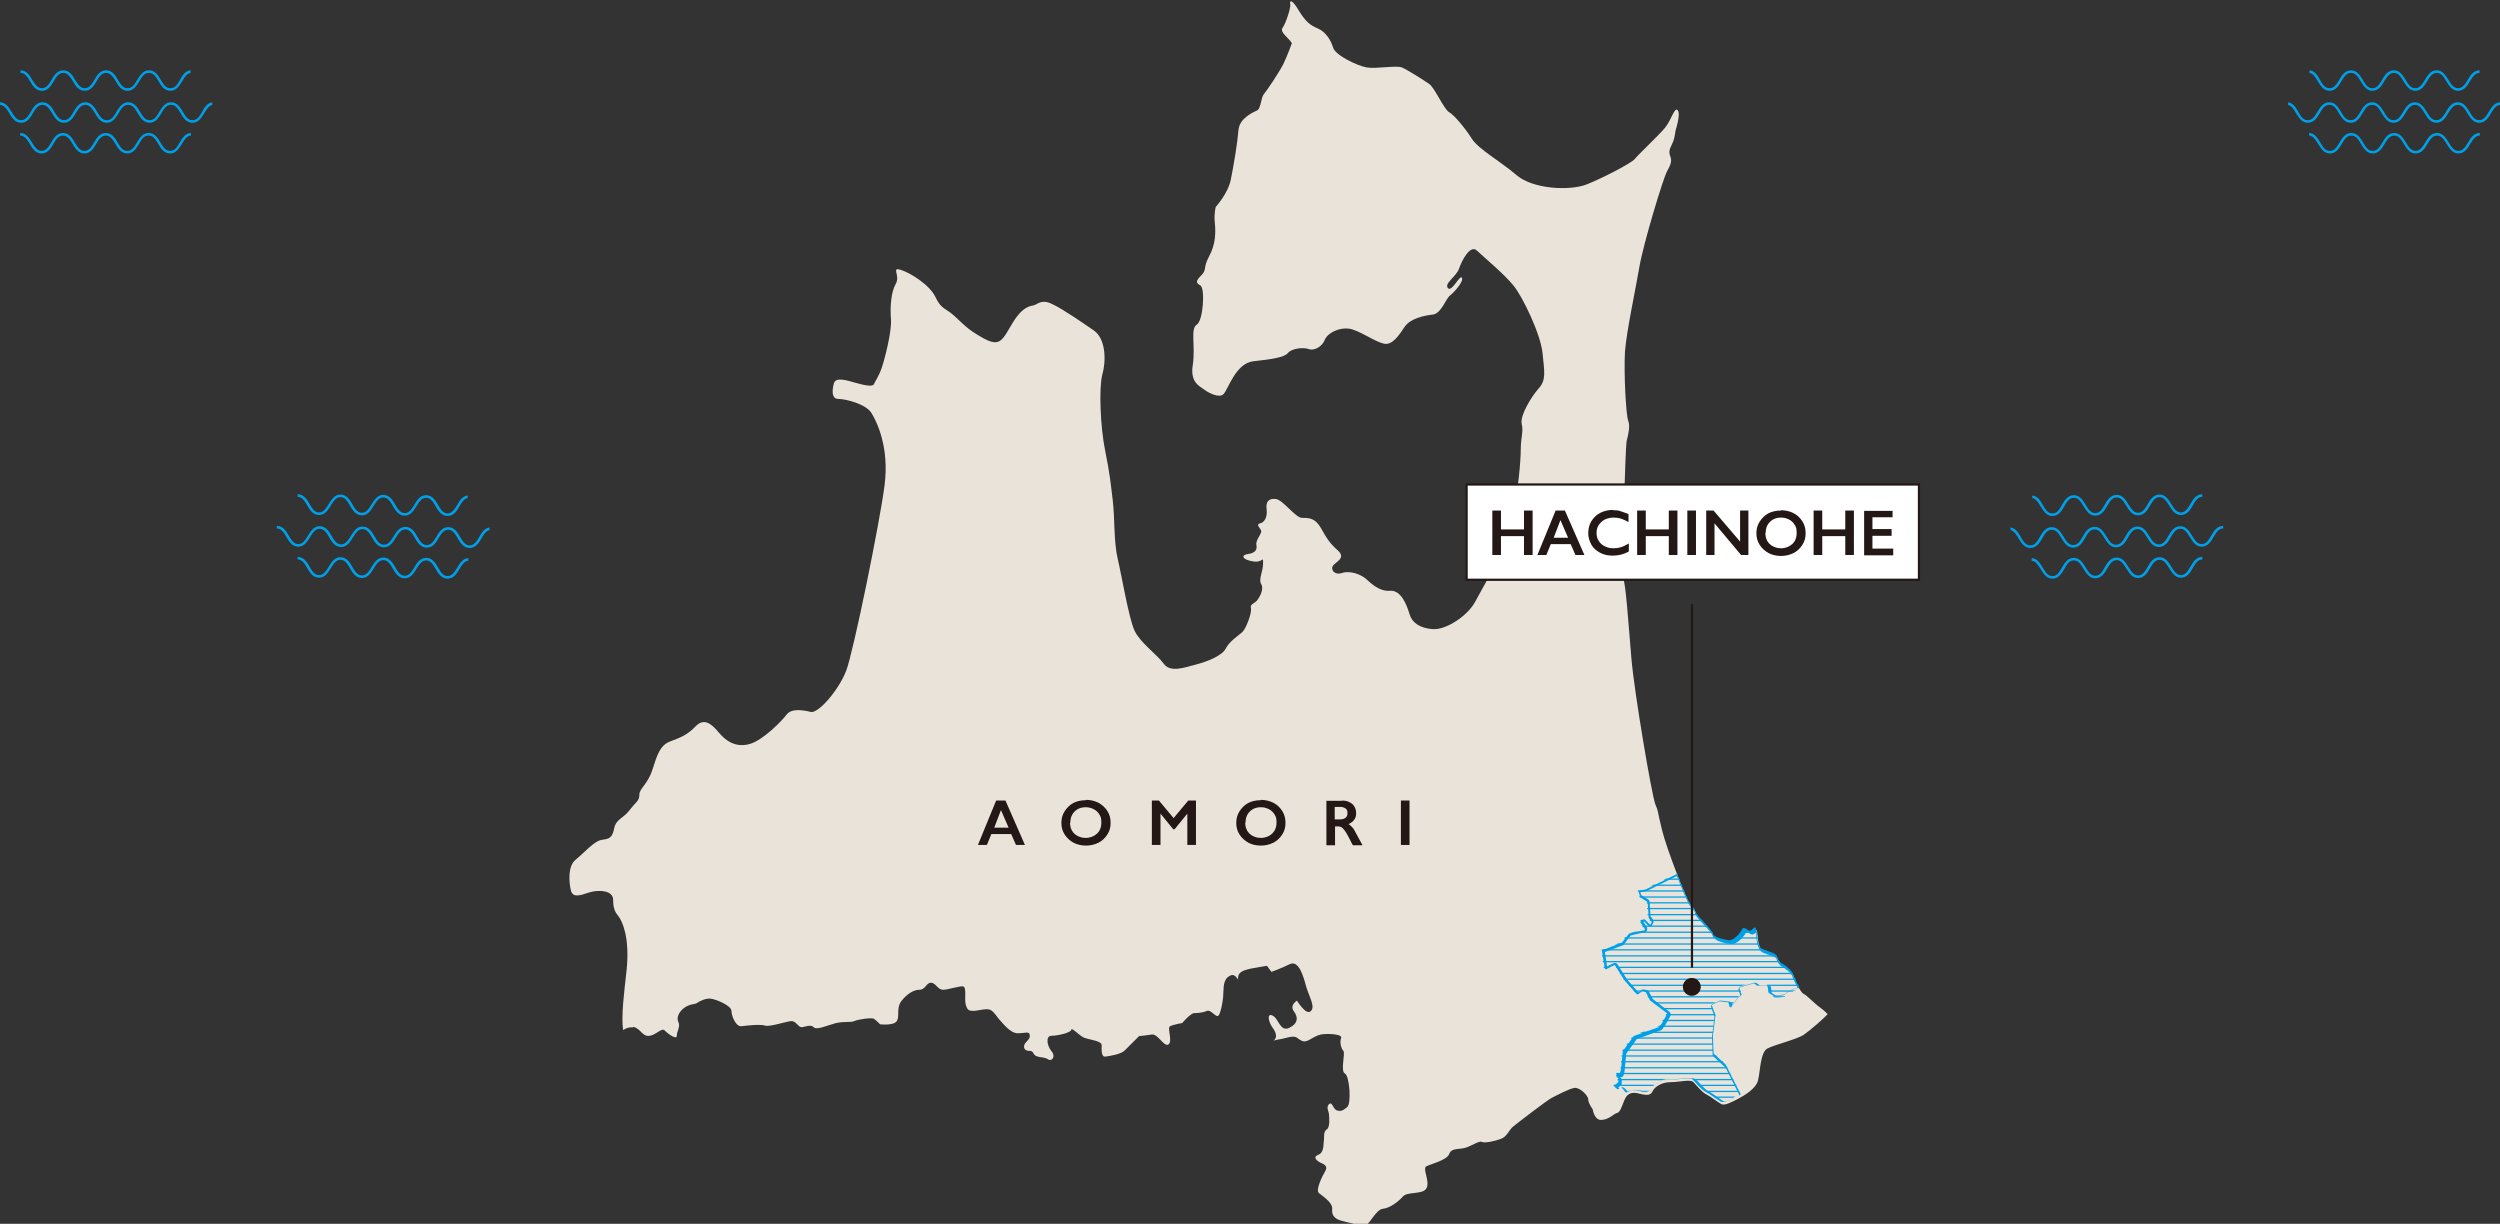 <?xml version="1.0" encoding="UTF-8"?>
<svg id="_レイヤー_1" data-name=" レイヤー 1" xmlns="http://www.w3.org/2000/svg" xmlns:xlink="http://www.w3.org/1999/xlink" version="1.1" viewBox="0 0 782 382.8">
  <rect x="0" y="0" width="782" height="382.8" fill="#333333" stroke="none"/>
  <defs>
    <style>
      .cls-1 {
        fill: #231815;
      }

      .cls-1, .cls-2, .cls-3, .cls-4, .cls-5 {
        stroke-width: 0px;
      }

      .cls-6 {
        clip-path: url(#clippath);
      }

      .cls-2 {
        fill: none;
      }

      .cls-3 {
        fill: #00a0e9;
      }

      .cls-4 {
        fill: #eae3d9;
      }

      .cls-5 {
        fill: #fff;
      }
    </style>
    <clipPath id="clippath">
      <path class="cls-2" d="M553.7,311.1l1.6,1c0,0,.1,0,.2,0l2.6-.3s0,0,.1,0l2.8-1.8s0,0,0,0l1.9-.4c.2,0,.3-.2.2-.4-.8-1.4-1.6-3.3-2-4.2-.5-1.4-2.7-2.8-3.4-3.2-.7-.4-1.4-1.4-1.6-2.3-.2-.9-2.7-1.4-4.5-2.2-1.8-.7-1.6-5.5-2-6.4s-1.1.7-1.8.7-2-1.4-2.5-.4c-.5,1.1-2.7,3.8-4.3,3.4-1.6-.4-4.5-.7-5-2.3-.5-1.6-5-5.4-5.4-6.8-.4-1.4-.5-.9-1.8-2.7-.6-.8-2.3-4.8-4-9.4,0-.2-.2-.2-.4-.2l-9.9,4.9s0,0,0,0l-2,.4c-.2,0-.3.2-.2.4l.4,1.5c0,0,0,.1.1.2l2.2,1.4c0,0,.1.1.1.2l.3,4.6s0,.1,0,.2l.9,1.2c0,0,0,.2,0,.3l-.4.7-1.7-1.7c0,0-.2-.1-.4,0l-.9.6c-.1,0-.2.3,0,.4l1.3,2c.1.2,0,.4-.2.4l-4.6,1c0,0-.1,0-.2.1l-1.4,1.8-.8,1s0,0-.1,0l-5.9,2.3c-.1,0-.2.2-.2.3l.9,5.5c0,.2.2.3.4.2l2.5-1.3c.1,0,.3,0,.4,0l2.9,4.6s0,0,0,0l3.9,4.4c0,.1.3.1.4,0l1.2-.9c0,0,.1,0,.2,0l.9.2c0,0,.2,0,.2.2l1.2,2.4s0,0,0,0l5.3,4c.1,0,.1.2,0,.4l-1.5,2.7s0,0,0,0l-1,1.3s0,0-.1,0l-7.6,2.7c0,0-.1,0-.1,0l-3.5,4.8s0,0,0,.1l-.5,5.2h0s-.3,1.4-.3,1.4c0,.1-.1.2-.3.2h-.2c-.8,0-1,1.1-.3,1.4.1,0,.2.1.2.3v.9c0,0,0,.2,0,.2l-1.2,1c-.1.1-.1.3,0,.4l.9.8c0,0,.2,0,.3,0l.8-.5c.1,0,.3,0,.4,0l1.2,1.5c.1.1.3.1.4,0,.9-.9,2.1-.8,2.8-.6,2.8.7,4.3,1,5-.5.7-1.4,2.9-2.9,5.7-2.9s6.2-1,7.1,0c1,1,2.6,3.1,4,3.8s3.8,2.6,4.8,3.1c1,.5,3.3-.7,5.2-1.7.2-.1.5-.2.8-.4.1,0,.2-.2.1-.4l-4.6-9.1s0,0,0,0l-3.8-3.5c0,0,0-.1,0-.2,0-.8-.2-5.1-.2-5.3s.7-5.8.8-6.4c0,0,0,0,0-.1l-1.1-2.9c0-.1,0-.3.2-.4l2.1-1s0,0,.2,0l2.6.3c.1,0,.2,0,.2.2l.3,1.2c0,.2.4.3.5,0l2-2.7s0,0,0,0l1.2-1c0,0,.1-.2,0-.3l-.6-1.8c0-.2,0-.3.2-.4l4.2-1.2c0,0,.2,0,.2,0l.9.7s0,0,.2,0h2.8c.1,0,.2.2.3.3l.3,1.8c0,0,0,.2.1.2h0,0Z"/>
    </clipPath>
  </defs>
  <path class="cls-3" d="M146.2,155c-1.6.2-2.5,1.7-3.2,3-.8,1.3-1.6,2.6-3,2.6s-2.2-1.3-3-2.7c-.8-1.4-1.8-3-3.7-3s-2.9,1.6-3.7,3c-.8,1.3-1.6,2.6-3,2.6s-2.2-1.3-3-2.7c-.8-1.4-1.8-3-3.7-3s-2.8,1.6-3.7,3c-.8,1.3-1.6,2.6-3,2.6s-2.2-1.3-3-2.7c-.8-1.4-1.8-3-3.7-3s-2.8,1.6-3.7,3c-.8,1.3-1.6,2.6-3,2.6s-2.2-1.3-3-2.7c-.8-1.4-1.8-3-3.7-3v.8c1.4,0,2.2,1.3,3,2.7.8,1.4,1.8,3,3.7,3s2.8-1.6,3.7-3c.8-1.3,1.6-2.6,3-2.6s2.2,1.3,3,2.7c.8,1.4,1.8,3,3.7,3s2.8-1.6,3.7-3c.8-1.3,1.6-2.6,3-2.6s2.2,1.3,3,2.7c.8,1.4,1.8,3,3.7,3s2.8-1.6,3.7-3c.8-1.3,1.6-2.6,3-2.6s2.2,1.3,3,2.7c.8,1.4,1.8,3,3.7,3s2.9-1.6,3.7-3c.7-1.2,1.4-2.4,2.6-2.6,0-.3,0-.5,0-.8h0Z"/>
  <path class="cls-3" d="M153.1,165c-1.6.2-2.5,1.7-3.2,3-.8,1.3-1.6,2.6-3,2.6s-2.2-1.3-3-2.7c-.8-1.4-1.8-3-3.7-3s-2.9,1.6-3.7,3c-.8,1.3-1.6,2.6-3,2.6s-2.2-1.3-3-2.7c-.8-1.4-1.8-3-3.7-3s-2.8,1.6-3.7,3c-.8,1.3-1.6,2.6-3,2.6s-2.2-1.3-3-2.7c-.8-1.4-1.8-3-3.7-3s-2.8,1.6-3.7,3c-.8,1.3-1.6,2.6-3,2.6s-2.2-1.3-3-2.7c-.8-1.4-1.8-3-3.7-3s-2.8,1.6-3.7,3c-.8,1.3-1.6,2.6-3,2.6s-2.2-1.3-3-2.7c-.8-1.4-1.8-3-3.7-3v.8c1.4,0,2.2,1.3,3,2.7.8,1.4,1.8,3,3.7,3s2.8-1.6,3.7-3c.8-1.3,1.6-2.6,3-2.6s2.2,1.3,3,2.7c.8,1.4,1.8,3,3.7,3s2.8-1.6,3.7-3c.8-1.3,1.6-2.6,3-2.6s2.2,1.3,3,2.7c.8,1.4,1.8,3,3.7,3s2.8-1.6,3.7-3c.8-1.3,1.6-2.6,3-2.6s2.2,1.3,3,2.7c.8,1.4,1.8,3,3.7,3s2.9-1.6,3.7-3c.8-1.3,1.6-2.6,3-2.6s2.2,1.3,3,2.7c.8,1.4,1.8,3,3.7,3s2.9-1.6,3.7-3c.7-1.2,1.4-2.3,2.5-2.6,0-.3,0-.5,0-.8h0Z"/>
  <path class="cls-3" d="M146.4,174.6c-1.7.1-2.6,1.7-3.4,3-.8,1.3-1.6,2.6-3,2.6s-2.2-1.3-3-2.7c-.8-1.4-1.8-3-3.7-3s-2.9,1.6-3.7,3c-.8,1.3-1.6,2.6-3,2.6s-2.2-1.3-3-2.7c-.8-1.4-1.8-3-3.7-3s-2.8,1.6-3.7,3c-.8,1.3-1.6,2.6-3,2.6s-2.2-1.3-3-2.7c-.8-1.4-1.8-3-3.7-3s-2.8,1.6-3.7,3c-.8,1.3-1.6,2.6-3,2.6s-2.2-1.3-3-2.7c-.8-1.4-1.8-3-3.7-3v.8c1.4,0,2.2,1.3,3,2.7.8,1.4,1.8,3,3.7,3s2.8-1.6,3.7-3c.8-1.3,1.6-2.6,3-2.6s2.2,1.3,3,2.7c.8,1.4,1.8,3,3.7,3s2.8-1.6,3.7-3c.8-1.3,1.6-2.6,3-2.6s2.2,1.3,3,2.7c.8,1.4,1.8,3,3.7,3s2.8-1.6,3.7-3c.8-1.3,1.6-2.6,3-2.6s2.2,1.3,3,2.7c.8,1.4,1.8,3,3.7,3s2.9-1.6,3.7-3c.8-1.3,1.5-2.5,2.8-2.6,0-.3,0-.5,0-.8h0Z"/>
  <path class="cls-3" d="M59.5,22c-1.6.2-2.5,1.7-3.2,3-.8,1.4-1.5,2.6-3,2.6s-2.2-1.3-3-2.6c-.8-1.4-1.8-3-3.7-3s-2.8,1.6-3.7,3c-.8,1.4-1.5,2.6-3,2.6s-2.2-1.3-3-2.6c-.8-1.4-1.8-3-3.7-3s-2.9,1.6-3.7,3c-.8,1.4-1.6,2.6-3,2.6s-2.2-1.3-3-2.6c-.8-1.4-1.8-3-3.7-3s-2.9,1.6-3.7,3c-.8,1.4-1.6,2.6-3,2.6s-2.2-1.3-3-2.6c-.8-1.4-1.8-3-3.7-3v.8c1.4,0,2.2,1.3,3,2.6.8,1.4,1.8,3,3.7,3s2.9-1.6,3.7-3c.8-1.4,1.6-2.6,3-2.6s2.2,1.3,3,2.6c.8,1.4,1.8,3,3.7,3s2.9-1.6,3.7-3c.8-1.4,1.6-2.6,3-2.6s2.2,1.3,3,2.6c.8,1.4,1.8,3,3.7,3s2.8-1.6,3.7-3c.8-1.4,1.5-2.6,3-2.6s2.2,1.3,3,2.6c.8,1.4,1.8,3,3.7,3s2.8-1.6,3.7-3c.7-1.2,1.4-2.4,2.6-2.6,0-.3,0-.5,0-.8h0Z"/>
  <path class="cls-3" d="M66.4,32c-1.6.2-2.5,1.7-3.2,3-.8,1.4-1.5,2.6-3,2.6s-2.2-1.3-3-2.6c-.8-1.4-1.8-3-3.7-3s-2.8,1.6-3.7,3c-.8,1.4-1.5,2.6-3,2.6s-2.2-1.3-3-2.6c-.8-1.4-1.8-3-3.7-3s-2.8,1.6-3.7,3c-.8,1.4-1.5,2.6-3,2.6s-2.2-1.3-3-2.6c-.8-1.4-1.8-3-3.7-3s-2.9,1.6-3.7,3c-.8,1.4-1.6,2.6-3,2.6s-2.2-1.3-3-2.6c-.8-1.4-1.8-3-3.7-3s-2.9,1.6-3.7,3c-.8,1.4-1.6,2.6-3,2.6s-2.2-1.3-3-2.6c-.8-1.4-1.8-3-3.7-3v.8c1.4,0,2.2,1.3,3,2.6.8,1.4,1.8,3,3.7,3s2.9-1.6,3.7-3c.8-1.4,1.6-2.6,3-2.6s2.2,1.3,3,2.6c.8,1.4,1.8,3,3.7,3s2.9-1.6,3.7-3c.8-1.4,1.6-2.6,3-2.6s2.2,1.3,3,2.6c.8,1.4,1.8,3,3.7,3s2.8-1.6,3.7-3c.8-1.4,1.5-2.6,3-2.6s2.2,1.3,3,2.6c.8,1.4,1.8,3,3.7,3s2.8-1.6,3.7-3c.8-1.4,1.5-2.6,3-2.6s2.2,1.3,3,2.6c.8,1.4,1.8,3,3.7,3s2.8-1.6,3.7-3c.7-1.2,1.4-2.3,2.5-2.6,0-.3,0-.5,0-.8h0Z"/>
  <path class="cls-3" d="M59.6,41.6c-1.7.1-2.6,1.7-3.4,3-.8,1.4-1.5,2.6-3,2.6s-2.2-1.3-3-2.6c-.8-1.4-1.8-3-3.7-3s-2.8,1.6-3.7,3c-.8,1.4-1.5,2.6-3,2.6s-2.2-1.3-3-2.6c-.8-1.4-1.8-3-3.7-3s-2.9,1.6-3.7,3c-.8,1.4-1.6,2.6-3,2.6s-2.2-1.3-3-2.6c-.8-1.4-1.8-3-3.7-3s-2.9,1.6-3.7,3c-.8,1.4-1.6,2.6-3,2.6s-2.2-1.3-3-2.6c-.8-1.4-1.8-3-3.7-3v.8c1.4,0,2.2,1.3,3,2.6.8,1.4,1.8,3,3.7,3s2.9-1.6,3.7-3c.8-1.4,1.6-2.6,3-2.6s2.2,1.3,3,2.6c.8,1.4,1.8,3,3.7,3s2.9-1.6,3.7-3c.8-1.4,1.6-2.6,3-2.6s2.2,1.3,3,2.6c.8,1.4,1.8,3,3.7,3s2.8-1.6,3.7-3c.8-1.4,1.5-2.6,3-2.6s2.2,1.3,3,2.6c.8,1.4,1.8,3,3.7,3s2.8-1.6,3.7-3c.8-1.3,1.5-2.5,2.8-2.6,0-.3,0-.5,0-.8h0Z"/>
  <path class="cls-3" d="M635.8,155c1.6.2,2.5,1.7,3.2,3,.8,1.3,1.5,2.6,3,2.6s2.2-1.3,3-2.7c.8-1.4,1.8-3,3.7-3s2.8,1.6,3.7,3c.8,1.3,1.5,2.6,3,2.6s2.2-1.3,3-2.7c.8-1.4,1.8-3,3.7-3s2.8,1.6,3.7,3c.8,1.3,1.6,2.6,3,2.6s2.2-1.3,3-2.7c.8-1.4,1.8-3,3.7-3s2.8,1.6,3.7,3c.8,1.3,1.6,2.6,3,2.6s2.2-1.3,3-2.7c.8-1.4,1.8-3,3.7-3v.8c-1.4,0-2.2,1.3-3,2.7-.8,1.4-1.8,3-3.7,3s-2.8-1.6-3.7-3c-.8-1.3-1.6-2.6-3-2.6s-2.2,1.3-3,2.7c-.8,1.4-1.8,3-3.7,3s-2.8-1.6-3.7-3c-.8-1.3-1.6-2.6-3-2.6s-2.2,1.3-3,2.7c-.8,1.4-1.8,3-3.7,3s-2.8-1.6-3.7-3c-.8-1.3-1.5-2.6-3-2.6s-2.2,1.3-3,2.7c-.8,1.4-1.8,3-3.7,3s-2.8-1.6-3.7-3c-.7-1.2-1.4-2.4-2.6-2.6,0-.3,0-.5,0-.8h0Z"/>
  <path class="cls-3" d="M628.9,165c1.6.2,2.5,1.7,3.2,3,.8,1.3,1.5,2.6,3,2.6s2.2-1.3,3-2.7c.8-1.4,1.8-3,3.7-3s2.8,1.6,3.7,3c.8,1.3,1.5,2.6,3,2.6s2.2-1.3,3-2.7c.8-1.4,1.8-3,3.7-3s2.8,1.6,3.7,3c.8,1.3,1.5,2.6,3,2.6s2.2-1.3,3-2.7c.8-1.4,1.8-3,3.7-3s2.8,1.6,3.7,3c.8,1.3,1.6,2.6,3,2.6s2.2-1.3,3-2.7c.8-1.4,1.8-3,3.7-3s2.8,1.6,3.7,3c.8,1.3,1.6,2.6,3,2.6s2.2-1.3,3-2.7c.8-1.4,1.8-3,3.7-3v.8c-1.4,0-2.2,1.3-3,2.7-.8,1.4-1.8,3-3.7,3s-2.8-1.6-3.7-3c-.8-1.3-1.6-2.6-3-2.6s-2.2,1.3-3,2.7c-.8,1.4-1.8,3-3.7,3s-2.8-1.6-3.7-3c-.8-1.3-1.6-2.6-3-2.6s-2.2,1.3-3,2.7c-.8,1.4-1.8,3-3.7,3s-2.8-1.6-3.7-3c-.8-1.3-1.5-2.6-3-2.6s-2.2,1.3-3,2.7c-.8,1.4-1.8,3-3.7,3s-2.8-1.6-3.7-3c-.8-1.3-1.5-2.6-3-2.6s-2.2,1.3-3,2.7c-.8,1.4-1.8,3-3.7,3s-2.8-1.6-3.7-3c-.7-1.2-1.4-2.3-2.5-2.6,0-.3,0-.5,0-.8h0Z"/>
  <path class="cls-3" d="M635.6,174.6c1.7.1,2.6,1.7,3.4,3,.8,1.3,1.5,2.6,3,2.6s2.2-1.3,3-2.7c.8-1.4,1.8-3,3.7-3s2.8,1.6,3.7,3c.8,1.3,1.5,2.6,3,2.6s2.2-1.3,3-2.7c.8-1.4,1.8-3,3.7-3s2.8,1.6,3.7,3c.8,1.3,1.6,2.6,3,2.6s2.2-1.3,3-2.7c.8-1.4,1.8-3,3.7-3s2.8,1.6,3.7,3c.8,1.3,1.6,2.6,3,2.6s2.2-1.3,3-2.7c.8-1.4,1.8-3,3.7-3v.8c-1.4,0-2.2,1.3-3,2.7-.8,1.4-1.8,3-3.7,3s-2.8-1.6-3.7-3c-.8-1.3-1.6-2.6-3-2.6s-2.2,1.3-3,2.7c-.8,1.4-1.8,3-3.7,3s-2.8-1.6-3.7-3c-.8-1.3-1.6-2.6-3-2.6s-2.2,1.3-3,2.7c-.8,1.4-1.8,3-3.7,3s-2.8-1.6-3.7-3c-.8-1.3-1.5-2.6-3-2.6s-2.2,1.3-3,2.7c-.8,1.4-1.8,3-3.7,3s-2.8-1.6-3.7-3c-.8-1.3-1.5-2.5-2.8-2.6,0-.3,0-.5,0-.8h0Z"/>
  <path class="cls-3" d="M722.5,22c1.6.2,2.5,1.7,3.2,3,.8,1.4,1.5,2.6,3,2.6s2.2-1.3,3-2.6c.8-1.4,1.8-3,3.7-3s2.8,1.6,3.7,3c.8,1.4,1.5,2.6,3,2.6s2.2-1.3,3-2.6c.8-1.4,1.8-3,3.7-3s2.8,1.6,3.7,3c.8,1.4,1.6,2.6,3,2.6s2.2-1.3,3-2.6c.8-1.4,1.8-3,3.7-3s2.8,1.6,3.7,3c.8,1.4,1.6,2.6,3,2.6s2.2-1.3,3-2.6c.8-1.4,1.8-3,3.7-3v.8c-1.4,0-2.2,1.3-3,2.6-.8,1.4-1.8,3-3.7,3s-2.8-1.6-3.7-3c-.8-1.4-1.6-2.6-3-2.6s-2.2,1.3-3,2.6c-.8,1.4-1.8,3-3.7,3s-2.8-1.6-3.7-3c-.8-1.4-1.6-2.6-3-2.6s-2.2,1.3-3,2.6c-.8,1.4-1.8,3-3.7,3s-2.8-1.6-3.7-3c-.8-1.4-1.5-2.6-3-2.6s-2.2,1.3-3,2.6c-.8,1.4-1.8,3-3.7,3s-2.8-1.6-3.7-3c-.7-1.2-1.4-2.4-2.6-2.6,0-.3,0-.5,0-.8h0Z"/>
  <path class="cls-3" d="M715.7,32c1.6.2,2.5,1.7,3.2,3,.8,1.4,1.5,2.6,3,2.6s2.2-1.3,3-2.6c.8-1.4,1.8-3,3.7-3s2.8,1.6,3.7,3c.8,1.4,1.5,2.6,3,2.6s2.2-1.3,3-2.6c.8-1.4,1.8-3,3.7-3s2.8,1.6,3.7,3c.8,1.4,1.5,2.6,3,2.6s2.2-1.3,3-2.6c.8-1.4,1.8-3,3.7-3s2.8,1.6,3.7,3c.8,1.4,1.6,2.6,3,2.6s2.2-1.3,3-2.6c.8-1.4,1.8-3,3.7-3s2.8,1.6,3.7,3c.8,1.4,1.6,2.6,3,2.6s2.2-1.3,3-2.6c.8-1.4,1.8-3,3.7-3v.8c-1.4,0-2.2,1.3-3,2.6-.8,1.4-1.8,3-3.7,3s-2.8-1.6-3.7-3c-.8-1.4-1.6-2.6-3-2.6s-2.2,1.3-3,2.6c-.8,1.4-1.8,3-3.7,3s-2.8-1.6-3.7-3c-.8-1.4-1.6-2.6-3-2.6s-2.2,1.3-3,2.6c-.8,1.4-1.8,3-3.7,3s-2.8-1.6-3.7-3c-.8-1.4-1.5-2.6-3-2.6s-2.2,1.3-3,2.6c-.8,1.4-1.8,3-3.7,3s-2.8-1.6-3.7-3c-.8-1.4-1.5-2.6-3-2.6s-2.2,1.3-3,2.6c-.8,1.4-1.8,3-3.7,3s-2.8-1.6-3.7-3c-.7-1.2-1.4-2.3-2.5-2.6,0-.3,0-.5,0-.8h0Z"/>
  <path class="cls-3" d="M722.4,41.6c1.7.1,2.6,1.7,3.4,3,.8,1.4,1.5,2.6,3,2.6s2.2-1.3,3-2.6c.8-1.4,1.8-3,3.7-3s2.8,1.6,3.7,3c.8,1.4,1.5,2.6,3,2.6s2.2-1.3,3-2.6c.8-1.4,1.8-3,3.7-3s2.8,1.6,3.7,3c.8,1.4,1.6,2.6,3,2.6s2.2-1.3,3-2.6c.8-1.4,1.8-3,3.7-3s2.8,1.6,3.7,3c.8,1.4,1.6,2.6,3,2.6s2.2-1.3,3-2.6c.8-1.4,1.8-3,3.7-3v.8c-1.4,0-2.2,1.3-3,2.6-.8,1.4-1.8,3-3.7,3s-2.8-1.6-3.7-3c-.8-1.4-1.6-2.6-3-2.6s-2.2,1.3-3,2.6c-.8,1.4-1.8,3-3.7,3s-2.8-1.6-3.7-3c-.8-1.4-1.6-2.6-3-2.6s-2.2,1.3-3,2.6c-.8,1.4-1.8,3-3.7,3s-2.8-1.6-3.7-3c-.8-1.4-1.5-2.6-3-2.6s-2.2,1.3-3,2.6c-.8,1.4-1.8,3-3.7,3s-2.8-1.6-3.7-3c-.8-1.3-1.5-2.5-2.8-2.6,0-.3,0-.5,0-.8h0Z"/>
  <g>
    <g>
      <path class="cls-4" d="M198.1,321.2c2.3.5,2.8,3.1,5,2.8,2.1-.2,3.8-2.6,4.8-1.7.9,1,3.8,3.1,3.8,1.7s1.2-2.9.5-4.3.2-3.3,1.9-4.5c1.7-1.2,3.1-1,3.8-1.4.7-.5,2.9-1.7,4.5-1.4,1.7.2,6.4,2.2,6.4,3.8s1.4,5,3.1,4.8c1.7-.2,5.9-.7,7.4-.2s6.9-1.4,8.3-1.4,2.1,1.9,3.1,1.9,2.9-1,3.8,0c.9,1,4.1-.5,6.7-1.2s5-.2,6-.7,5.5-1.2,6.2-.7,1.9,1.7,1.9,1.7c0,0,4.3.5,5.2-1,1-1.4-.2-4,1.4-6.2,1.7-2.2,3.8-3.6,5.7-3.6s2.1-2.2,3.6-2.2,2.1,2.2,3.8,2.2,5.5-1.4,6.4-1c1,.5.2,4,.7,5.7.5,1.7,1,1.9,2.4,1.9s4.3-1,5.5-.2,1.9,2.2,2.6,2.9c.7.7,3.3,4.3,5.7,4.3s3.6-.7,3.8.5-.7,1.7-1.4,2.6c-.7,1-.5,2.4,1.2,2.4s1,1.2,2.4,1.7c1.4.5,2.4.2,3.6,1,1.2.7,2.4-1,1-2.6-1.4-1.7-1.9-4.8,0-4.8s6.2-1,6.2-1.9,2.4,1.7,3.8,2.4c1.4.7,5.7,1,5.7,2.4s-.2,3.8,1.2,3.6,4.8-.7,6-1.9c1.2-1.2,4.5-4.5,4.5-4.5,0,0,2.1-.2,4-.5s3.8,4,5.2,3.1c1.4-1-.5-5.2.5-5.7s3.8-1,3.8-1c0,0,2.6-3.1,3.8-3.1s2.9-.2,4-.7c1.2-.5,2.9,2.4,3.6,1.4s1.2-3.8,1.4-5.7c.2-1.9-.2-4.8,1.4-6.2,1.7-1.4,2.4-.5,3.3.7-.5-3.3,3.8-3.3,9-4.3l1.4,1.9s2.9-1,5.7-2.4c2.9-1.4,4.3,3.8,5.2,7.1,1,3.3,2.9,6.2,1.4,7.6s-4.3-3.3-4.3-3.3c0,0-2.4,1.4-1,3.3,1.4,1.9,1.4,3.8-1.4,5.2-2.9,1.4-3.3-2.9-5.2-3.8-1.9-1-1.4,1.9,0,3.8,1,1.4,1.6,3,.3,4,.6-.2,1.3-.3,1.8-.4,1.7-.2,4.3-1.4,5.5-.5s1.9,1.4,3.1,1,2.9-1.9,5-2.1c2.1-.2,6.2,0,5.7,1.2s0,3.3.7,4c.7.7-1,6.4.5,7.1,1.4.7,2.1,9.3.7,10.5s-2.1,1.4-3.3,1c-1.2-.5-1.4-2.9-2.4-1.9-1,1,0,2.4,0,3.1s.5,4-.7,4.8c-1.2.7-.7,2.9-.9,3.6-.2.7.2,3.6-1.7,4.3s-.5,1.9.5,2.4,2.6,1,1.7,2.6c-1,1.7-3.1,6-2.1,6.9.1.2.4.3.6.5,1.1-.3,2.5-.3,3.2-.5-.7.2-2,.2-3.2.5,1.4,1.1,3.9,2.9,3.6,4.7-.2,2.2,1.2,3.1,3.1,3.6,1.9.5,6.4,1.7,7.6,1.2,1.2-.5,3.1-4.8,5.2-5,2.1-.2,4.8-2.2,6.2-3.8,1.4-1.7,6.2-.5,7.4-2.6,1.2-2.2-1.4-6.2,0-6.9,1.4-.7,6.4-1.9,7.1-3.8.7-1.9,2.6-1.4,4.8-1.9,2.1-.5,4.5-2.4,5.5-1.9,1,.5,5-.5,6.4-1.2s2.1-2.6,3.3-3.6c1.2-1,10.7-8.3,12.1-9,1.4-.7,5.5-2.9,7.1-3.1,1.7-.2,4.3,2.4,4.3,3.6s1.4,3.1,1.4,3.1c0,0,.5,3.6,2.9,3.3,2.4-.2,3.6-1.9,4.8-2.2,1.2-.2,1.9-4,2.9-5.2,1-1.2,2.4-1.1,3.1-1,2.8.7,4.3,1,5-.5s2.9-2.9,5.7-2.9,6.2-1,7.1,0c1,1,2.6,3.1,4,3.8s3.8,2.6,4.8,3.1c1,.5,3.3-.7,5.2-1.7,1.9-1,5.5-3.1,6.2-5.7.7-2.6.7-8.8,2.9-10,2.2-1.2,9.3-2.9,11.4-4.3,2-1.4,6.3-5.1,7.5-6.5-.8-.8-1.6-1.5-2.3-2-2-1.4-4.1-3.8-5.2-4.3-1.1-.5-2.7-4.3-3.2-5.7-.5-1.4-2.7-2.8-3.4-3.2-.7-.4-1.4-1.4-1.6-2.3-.2-.9-2.7-1.4-4.5-2.2-1.8-.7-1.6-5.5-2-6.4s-1.1.7-1.8.7-2-1.4-2.5-.4c-.5,1.1-2.7,3.8-4.3,3.4-1.6-.4-4.5-.7-5-2.3-.5-1.6-5-5.4-5.4-6.8-.4-1.4-.5-.9-1.8-2.7-1.2-1.8-7.3-17.1-8.9-23.7-1.6-6.6-.9-5-2-7.7s-6.6-35-7.5-45.7-1.8-23.6-2.5-24.6c-.7-1.1-.7-1.2-.5-3.4.2-2.2,1.1-38,1.5-39.9.5-1.9,1.2-4.8.5-6.4-.7-1.7-1.4-15.2-1-21.7.5-6.4,3.3-19.3,4.5-26.4s7.4-27.6,8.6-29.8,1.7-3.3,1-5c-.7-1.7.5-3.1,1-4.5.5-1.4.7-3.3.7-3.3,0,0,1.7-5.2.7-6.4-1-1.2-1.9,2.9-4,5.5-2.2,2.6-8.6,8.6-9.5,9.8-1,1.2-9.5,5.7-15,7.9-5.5,2.1-16.9,1.4-21.9-2.9-5-4.3-11.9-8.1-14-11.4-2.1-3.3-5.5-7.4-7.1-8.3-1.7-1-4.5-7.6-6.2-8.8-1.7-1.2-6.9-4.5-8.6-5.2-1.7-.7-8.1.5-11,0s-9.8-3.8-10.5-6.2-2.4-5-4.8-6c-2.4-1-3.8-2.1-6-5.7-2.1-3.6-2.9-3.1-2.6-1.9.2,1.2-1.4,6-2.4,7.4s1.9,3.1,2.9,4.8c0,0-1.3,3.7-2.7,6.6-1.5,2.9-5.3,8.5-6.1,9.4s-.9,4.4-2,5c-1.2.6-5.6,2.4-5.9,6.2-.3,3.8-1.5,11.1-2.4,15.5s-4.7,8.5-4.7,8.5c0,0-.6,2-.3,5,.3,2.9.3,6.7-1.8,10.5-2,3.8-.6,4.1-2.4,5.9-1.8,1.8-1.8,2.4-.3,3.2,1.5.9.9,11.1-1.2,12.3-2,1.2-.3,7-1.2,12.6-.9,5.6,2.4,6.7,3.5,7.6s4.7,2.9,6.1,1.5c1.5-1.5,3.8-9.7,9.4-10.3s9.7-1.2,10.8-2.6c1.2-1.5,5-1.8,6.5-1.2,1.5.6,4.1-.6,5-2.9s5.3-4.4,8.8-3.2,7,3.8,9.7,4.4c2.6.6,4.7-2.6,6.5-5.3,1.8-2.6,6.1-3.5,8.8-3.8,2.6-.3,4.1-5,5.3-5.9,1.2-.9,4.4-4.4,3.8-5.6-.6-1.2-3.2,4.7-4.4,3.2-1.2-1.5,2.6-3.5,3.5-6.1.9-2.6,3.5-7.6,5.6-5.6,2.1,2,8.5,7.3,11.4,10.9,2.9,3.5,8.5,15.2,9.1,21.1.6,5.9,1.2,8.5-1.2,11.1-2.3,2.6-5.9,8.5-5.3,11.1s-.3,4.1-.3,7.9-.9,13.5-2,17c-1.2,3.5-2.9,9.7-3.5,13.2-.6,3.5-6.5,13.2-8.8,17.6-2.4,4.4-9.1,8.8-13.2,8.5-4.1-.3-6.5-2-7.3-4.7s-2.6-7.6-6.1-7.3c-3.5.3-6.2-2.6-7.6-3.8s-4.7-2.6-7.3-1.8c-2.6.9-3.8-1.2-2.9-2.3.9-1.2,4.1-2.3,1.5-4.7-2.6-2.3-3.5-3.8-5.3-7s-3.8-3.2-5.9-3.2-5.9-5.6-8.2-5.9-3.2.9-2.9,3.2c.3,2.3-.6,4.1-2,4.4-1.5.3,0,1.5.3,2.3.3.9-1.8,2.9-1.5,4.4.3,1.5-.3,2.6-2.6,2.9-2.4.3-1.8,1.8,1.5,2.3,3.2.6,3.2-2,3.2.6s-1.5,5-.6,6.5c.9,1.5-.3,3.8-1.2,5-.9,1.2-2.4,1.2-2,2.6.3,1.5-1.5,6.2-2.6,7.3-1.2,1.2-4.1,2.9-5.3,5.3-1.2,2.3-5.9,4.1-9.4,5-3.5.9-7.9,2.6-10-.3s-7.3-6.5-9.1-10.3c-1.8-3.8-4.1-17.6-5.3-22.6-1.2-5-.9-12.9-1.5-17.9-.6-5-.9-8.5-2.4-15.8-1.5-7.3-2-19.6-.9-23.8,1.2-4.1,1.2-11.1-2.6-13.8-3.8-2.6-9.4-6.5-12.9-8.2-3.5-1.8-4.7,0-5.9.3-1.2.3-3.5.3-6.7,5.6-3.2,5.3-3.8,7.6-9.1,4.7-5.3-2.9-6.5-4.7-9.1-7-2.6-2.4-4.1-2-5.9-5.9-1.8-3.8-7.9-7.6-10.9-8.5s0,1.8-1.5,4.4c-1.5,2.6-1.8,7.3-1.5,11.1.3,3.8-2,12.6-2.9,15.2-.9,2.6-2,4.1-2.4,5-.3.9-2.4.6-5.6-.3-3.2-.9-6.5-2-7,.3-.6,2.4-.6,4.7,1.5,4.7s8.5,1.5,10.3,4.4c1.8,2.9,5.6,10.9,4.1,22.6-1.5,11.7-9.7,51.9-12,58-2.4,6.2-8.8,13.5-11.1,12.9-2.4-.6-6.1-1.2-7.6.9-1.5,2-7.3,7.9-11.4,9.1-4.1,1.2-7.3-.6-9.7-3.5s-4.7-4.7-7.3-2-4.7,3.5-7.9,4.7c-3.2,1.2-4.1,4.1-5.6,8.8-1.5,4.7-4.1,5.9-4.1,7.9s-1.2,2.3-3.2,5c-2.1,2.6-4.1,2.6-4.7,5.6-.6,2.9-1.5,3.2-3.8,3.5-2.4.3-5.6,4.1-8.2,6.2-2.6,2-2.1,7.3-1.5,9.7.6,2.3,2.9,1.5,5.6.6,2.6-.9,7.6-.9,7.6,2.3s.9,4.1,1.8,5.3c.9,1.2,3.5,6.2,2.4,16.7-.8,7.3-1.7,14.1-1.1,18.7,1-.6,2.1-1,3-.8h0s0,0,0,0Z"/>
      <path class="cls-3" d="M525,274h0M524.6,274.2c1.4,3.6,3.2,8,4,9.1.5.8.9,1.1,1.1,1.4.3.3.4.4.5,1,.2.8,1.2,1.9,2.8,3.6,1,1.1,2.4,2.5,2.6,3.2.6,1.8,3.1,2.3,4.9,2.7.2,0,.5,0,.7.1.2,0,.3,0,.5,0,2,0,4.1-2.8,4.6-3.8.2,0,.5.2.6.3.4.2.8.5,1.2.5s.9-.3,1.2-.6c0,.2,0,.5,0,.8.2,2,.5,4.8,2.2,5.5.5.2,1,.4,1.6.6.8.3,2.2.8,2.5,1.1.2,1,1,2.3,2,2.8.7.4,2.6,1.7,3,2.8.3.8,1,2.4,1.7,3.8l-1.3.2c-.1,0-.2,0-.3.1l-2.8,1.7-2.4.3-1.3-.8-.2-1.6c0-.5-.5-.8-1-.8h-2.6c0,0-.8-.6-.8-.6-.2-.1-.4-.2-.6-.2s-.2,0-.3,0l-4.2,1.2c-.3,0-.5.2-.6.5s-.2.5,0,.8l.5,1.5-.9.8c0,0-.1.1-.2.2l-1.4,2v-.3c-.2-.4-.5-.7-.9-.8l-2.6-.3h-.1c-.1,0-.3,0-.4,0l-2.1,1c-.5.2-.7.8-.5,1.2l1,2.8c-.5,4.1-.8,6.2-.8,6.4s.2,4.2.2,5.4c0,.3.1.5.3.7l3.8,3.5,4.3,8.6c-.1,0-.2.1-.4.2h0c-1.4.7-3.4,1.7-4.3,1.7s-.2,0-.2,0c-.4-.2-1.1-.7-1.8-1.2-1-.7-2.1-1.5-2.9-1.9-1-.5-2.1-1.8-3-2.7-.3-.3-.6-.7-.9-.9-.6-.6-1.5-.6-2.2-.6s-1.6,0-2.5.2c-1,.1-2,.2-3,.2-3.2,0-5.6,1.7-6.3,3.2-.2.4-.5.7-1.2.7s-1.8-.3-3-.5c-.2,0-.6-.1-1-.1s-1.4.1-2.1.7l-1-1.1c-.2-.2-.5-.4-.8-.4s-.4,0-.5.1l-.5.3-.3-.3.8-.7c.2-.2.3-.5.3-.7v-.9c0-.4-.2-.7-.6-.9,0,0,0,0,0,0h.2c.5,0,.9-.3,1-.8l.3-1.3s0,0,0-.2l.5-5.1,3.3-4.6,7.5-2.7c.2,0,.3-.2.4-.3l1-1.3s0,0,.1-.2l1.5-2.7c.2-.4.1-1-.3-1.3l-5.2-4-1.2-2.3c-.1-.3-.4-.5-.7-.5l-.9-.2c0,0-.1,0-.2,0-.2,0-.4,0-.6.2l-.9.7-3.6-4.1-2.9-4.6c-.2-.3-.5-.5-.8-.5s-.3,0-.5.1l-2,1-.7-4.5,5.6-2.1c.2,0,.3-.2.4-.3l.8-1.1,1.3-1.7,4.4-1c.3,0,.6-.3.7-.6s0-.7,0-.9l-1.1-1.7.2-.2,1.4,1.5c.1.1.3.2.5.2h0c.2,0,.4-.2.5-.4l.4-.7c.2-.3.2-.8,0-1.1l-.8-1.1-.3-4.5c0-.3-.2-.6-.5-.8l-2.1-1.3-.3-.9,1.6-.3c0,0,.2,0,.2,0l9.5-4.7M514.6,288.1h0M549.7,291.3h0M546.2,291.5h0M510.2,292.5h0M512.1,324.7h0M508.7,329.3h0M524.8,273.3s0,0-.1,0l-9.9,4.9s0,0,0,0l-2,.4c-.2,0-.3.2-.2.4l.4,1.5c0,0,0,.1.1.2l2.2,1.4c0,0,.1.1.1.2l.3,4.6s0,.1,0,.2l.9,1.2c0,0,0,.2,0,.3l-.4.7-1.7-1.7c0,0-.1,0-.2,0s-.1,0-.2,0l-.9.6c-.1,0-.2.3,0,.4l1.3,2c.1.2,0,.4-.2.4l-4.6,1c0,0-.1,0-.2.1l-1.4,1.8-.8,1s0,0-.1,0l-5.9,2.3c-.1,0-.2.2-.2.3l.9,5.5c0,.1.1.2.3.2s0,0,.1,0l2.5-1.3s0,0,.1,0c0,0,.2,0,.2.1l2.9,4.6s0,0,0,0l3.9,4.4c0,0,.1,0,.2,0s.1,0,.2,0l1.2-.9s.1,0,.2,0h0l.9.2c0,0,.2,0,.2.2l1.2,2.4s0,0,0,0l5.3,4c.1,0,.1.2,0,.4l-1.5,2.7s0,0,0,0l-1,1.3s0,0-.1,0l-7.6,2.7c0,0-.1,0-.1,0l-3.5,4.8s0,0,0,.1l-.5,5.2h0s-.3,1.4-.3,1.4c0,.1-.1.2-.3.2h-.2c-.8,0-1,1.1-.3,1.4.1,0,.2.1.2.3v.9c0,0,0,.2,0,.2l-1.2,1c-.1.1-.1.3,0,.4l.9.8c0,0,.1,0,.2,0s.1,0,.1,0l.8-.5s0,0,.1,0c0,0,.2,0,.2,0l1.2,1.5c0,0,.1,0,.2,0s.1,0,.2,0c.6-.6,1.4-.7,2-.7s.6,0,.8,0c1.3.3,2.4.6,3.2.6s1.5-.3,1.8-1c.7-1.4,2.9-2.9,5.7-2.9s4-.4,5.5-.4,1.3.1,1.6.4c1,1,2.6,3.1,4,3.8s3.8,2.6,4.8,3.1c.2,0,.3.1.5.1,1.1,0,3.1-1,4.7-1.8.2-.1.5-.2.8-.4.1,0,.2-.2.1-.4l-4.6-9.1s0,0,0,0l-3.8-3.5c0,0,0-.1,0-.2,0-.8-.2-5.1-.2-5.3s.7-5.8.8-6.4c0,0,0,0,0-.1l-1.1-2.9c0-.1,0-.3.2-.4l2.1-1s0,0,.1,0h0l2.6.3c.1,0,.2,0,.2.2l.3,1.2c0,.1.2.2.3.2s.2,0,.2-.1l2-2.7s0,0,0,0l1.2-1c0,0,.1-.2,0-.3l-.6-1.8c0-.2,0-.3.2-.4l4.2-1.2s0,0,0,0c0,0,.1,0,.2,0l.9.7s0,0,.2,0h2.8c.1,0,.2.2.3.3l.3,1.8c0,0,0,.2.1.2l1.6,1s0,0,.2,0h0l2.6-.3s0,0,.1,0l2.8-1.8s0,0,0,0l1.9-.4c.2,0,.3-.2.2-.4-.8-1.4-1.6-3.3-2-4.2-.5-1.4-2.7-2.8-3.4-3.2-.7-.4-1.4-1.4-1.6-2.3-.2-.9-2.7-1.4-4.5-2.2-1.8-.7-1.6-5.5-2-6.4,0-.2-.2-.3-.3-.3-.4,0-.9,1-1.5,1s-1.3-.8-1.9-.8-.4.1-.6.4c-.5,1-2.4,3.4-4,3.4s-.2,0-.3,0c-1.6-.4-4.5-.7-5-2.3-.5-1.6-5-5.4-5.4-6.8-.4-1.4-.5-.9-1.8-2.7-.6-.8-2.3-4.8-4-9.4,0-.1-.2-.2-.3-.2h0s0,0,0,0Z"/>
      <g class="cls-6">
        <g>
          <g>
            <path class="cls-3" d="M591.3,275.2h-95.5c-.1,0-.2-.1-.2-.2s.1-.2.2-.2h95.5c.1,0,.2.1.2.2s-.1.2-.2.2Z"/>
            <path class="cls-3" d="M591.3,277.1h-95.5c-.1,0-.2-.1-.2-.2s.1-.2.2-.2h95.5c.1,0,.2.1.2.2s-.1.2-.2.2Z"/>
            <path class="cls-3" d="M591.3,278.9h-95.5c-.1,0-.2-.1-.2-.2s.1-.2.2-.2h95.5c.1,0,.2.1.2.2s-.1.2-.2.2Z"/>
            <path class="cls-3" d="M591.3,280.8h-95.5c-.1,0-.2-.1-.2-.2s.1-.2.2-.2h95.5c.1,0,.2.1.2.2s-.1.2-.2.2Z"/>
            <path class="cls-3" d="M591.3,282.6h-95.5c-.1,0-.2-.1-.2-.2s.1-.2.2-.2h95.5c.1,0,.2.1.2.2s-.1.2-.2.2Z"/>
            <path class="cls-3" d="M591.3,284.4h-95.5c-.1,0-.2-.1-.2-.2s.1-.2.2-.2h95.5c.1,0,.2.1.2.2s-.1.2-.2.2Z"/>
            <path class="cls-3" d="M591.3,286.3h-95.5c-.1,0-.2-.1-.2-.2s.1-.2.2-.2h95.5c.1,0,.2.1.2.2s-.1.2-.2.2Z"/>
            <path class="cls-3" d="M591.3,288.1h-95.5c-.1,0-.2-.1-.2-.2s.1-.2.2-.2h95.5c.1,0,.2.1.2.2s-.1.2-.2.2Z"/>
            <path class="cls-3" d="M591.3,289.9h-95.5c-.1,0-.2-.1-.2-.2s.1-.2.2-.2h95.5c.1,0,.2.1.2.2s-.1.2-.2.2Z"/>
            <path class="cls-3" d="M591.3,291.8h-95.5c-.1,0-.2-.1-.2-.2s.1-.2.2-.2h95.5c.1,0,.2.1.2.2s-.1.2-.2.2Z"/>
            <path class="cls-3" d="M591.3,293.6h-95.5c-.1,0-.2-.1-.2-.2s.1-.2.2-.2h95.5c.1,0,.2.1.2.2s-.1.2-.2.2Z"/>
            <path class="cls-3" d="M591.3,295.5h-95.5c-.1,0-.2-.1-.2-.2s.1-.2.2-.2h95.5c.1,0,.2.1.2.2s-.1.2-.2.2Z"/>
            <path class="cls-3" d="M591.3,297.3h-95.5c-.1,0-.2-.1-.2-.2s.1-.2.2-.2h95.5c.1,0,.2.1.2.2s-.1.2-.2.2Z"/>
            <path class="cls-3" d="M591.3,299.2h-95.5c-.1,0-.2-.1-.2-.2s.1-.2.2-.2h95.5c.1,0,.2.1.2.2s-.1.2-.2.2Z"/>
            <path class="cls-3" d="M591.3,301h-95.5c-.1,0-.2-.1-.2-.2s.1-.2.2-.2h95.5c.1,0,.2.1.2.2s-.1.2-.2.2Z"/>
            <path class="cls-3" d="M591.3,302.8h-95.5c-.1,0-.2-.1-.2-.2s.1-.2.2-.2h95.5c.1,0,.2.1.2.2s-.1.2-.2.2Z"/>
            <path class="cls-3" d="M591.3,304.7h-95.5c-.1,0-.2-.1-.2-.2s.1-.2.2-.2h95.5c.1,0,.2.1.2.2s-.1.2-.2.2Z"/>
            <path class="cls-3" d="M591.3,306.5h-95.5c-.1,0-.2-.1-.2-.2s.1-.2.2-.2h95.5c.1,0,.2.1.2.2s-.1.2-.2.2Z"/>
            <path class="cls-3" d="M591.3,308.4h-95.5c-.1,0-.2-.1-.2-.2s.1-.2.2-.2h95.5c.1,0,.2.1.2.2s-.1.2-.2.2Z"/>
            <path class="cls-3" d="M591.3,310.2h-95.5c-.1,0-.2-.1-.2-.2s.1-.2.2-.2h95.5c.1,0,.2.1.2.2s-.1.2-.2.2Z"/>
            <path class="cls-3" d="M591.3,312h-95.5c-.1,0-.2-.1-.2-.2s.1-.2.2-.2h95.5c.1,0,.2.1.2.2s-.1.2-.2.2Z"/>
            <path class="cls-3" d="M591.3,313.9h-95.5c-.1,0-.2-.1-.2-.2s.1-.2.2-.2h95.5c.1,0,.2.1.2.2s-.1.2-.2.2Z"/>
            <path class="cls-3" d="M591.3,315.7h-95.5c-.1,0-.2-.1-.2-.2s.1-.2.2-.2h95.5c.1,0,.2.1.2.2s-.1.2-.2.2Z"/>
            <path class="cls-3" d="M591.3,317.6h-95.5c-.1,0-.2-.1-.2-.2s.1-.2.2-.2h95.5c.1,0,.2.1.2.2s-.1.2-.2.2Z"/>
            <path class="cls-3" d="M591.3,319.4h-95.5c-.1,0-.2-.1-.2-.2s.1-.2.2-.2h95.5c.1,0,.2.1.2.2s-.1.2-.2.2Z"/>
            <path class="cls-3" d="M591.3,321.2h-95.5c-.1,0-.2-.1-.2-.2s.1-.2.2-.2h95.5c.1,0,.2.1.2.2s-.1.2-.2.2Z"/>
            <path class="cls-3" d="M591.3,323.1h-95.5c-.1,0-.2-.1-.2-.2s.1-.2.2-.2h95.5c.1,0,.2.1.2.2s-.1.2-.2.2Z"/>
            <path class="cls-3" d="M591.3,324.9h-95.5c-.1,0-.2-.1-.2-.2s.1-.2.2-.2h95.5c.1,0,.2.1.2.2s-.1.2-.2.2Z"/>
          </g>
          <g>
            <path class="cls-3" d="M591.3,326.8h-95.5c-.1,0-.2-.1-.2-.2s.1-.2.2-.2h95.5c.1,0,.2.1.2.2s-.1.2-.2.2Z"/>
            <path class="cls-3" d="M591.3,328.7h-95.5c-.1,0-.2-.1-.2-.2s.1-.2.2-.2h95.5c.1,0,.2.1.2.2s-.1.2-.2.2Z"/>
            <path class="cls-3" d="M591.3,330.5h-95.5c-.1,0-.2-.1-.2-.2s.1-.2.2-.2h95.5c.1,0,.2.1.2.2s-.1.2-.2.2Z"/>
            <path class="cls-3" d="M591.3,332.3h-95.5c-.1,0-.2-.1-.2-.2s.1-.2.2-.2h95.5c.1,0,.2.1.2.2s-.1.2-.2.2Z"/>
            <path class="cls-3" d="M591.3,334.2h-95.5c-.1,0-.2-.1-.2-.2s.1-.2.2-.2h95.5c.1,0,.2.1.2.2s-.1.2-.2.2Z"/>
            <path class="cls-3" d="M591.3,336h-95.5c-.1,0-.2-.1-.2-.2s.1-.2.2-.2h95.5c.1,0,.2.1.2.2s-.1.2-.2.2Z"/>
            <path class="cls-3" d="M591.3,337.9h-95.5c-.1,0-.2-.1-.2-.2s.1-.2.2-.2h95.5c.1,0,.2.1.2.2s-.1.2-.2.2Z"/>
            <path class="cls-3" d="M591.3,339.7h-95.5c-.1,0-.2-.1-.2-.2s.1-.2.2-.2h95.5c.1,0,.2.1.2.2s-.1.2-.2.2Z"/>
            <path class="cls-3" d="M591.3,341.6h-95.5c-.1,0-.2-.1-.2-.2s.1-.2.2-.2h95.5c.1,0,.2.1.2.2s-.1.2-.2.2Z"/>
            <path class="cls-3" d="M591.3,343.4h-95.5c-.1,0-.2-.1-.2-.2s.1-.2.2-.2h95.5c.1,0,.2.1.2.2s-.1.2-.2.2Z"/>
            <path class="cls-3" d="M591.3,345.2h-95.5c-.1,0-.2-.1-.2-.2s.1-.2.2-.2h95.5c.1,0,.2.1.2.2s-.1.2-.2.2Z"/>
            <path class="cls-3" d="M591.3,347.1h-95.5c-.1,0-.2-.1-.2-.2s.1-.2.2-.2h95.5c.1,0,.2.1.2.2s-.1.2-.2.2Z"/>
            <path class="cls-3" d="M591.3,348.9h-95.5c-.1,0-.2-.1-.2-.2s.1-.2.2-.2h95.5c.1,0,.2.1.2.2s-.1.2-.2.2Z"/>
            <path class="cls-3" d="M591.3,350.8h-95.5c-.1,0-.2-.1-.2-.2s.1-.2.2-.2h95.5c.1,0,.2.1.2.2s-.1.2-.2.2Z"/>
            <path class="cls-3" d="M591.3,352.6h-95.5c-.1,0-.2-.1-.2-.2s.1-.2.2-.2h95.5c.1,0,.2.1.2.2s-.1.2-.2.2Z"/>
            <path class="cls-3" d="M591.3,354.4h-95.5c-.1,0-.2-.1-.2-.2s.1-.2.2-.2h95.5c.1,0,.2.1.2.2s-.1.2-.2.2Z"/>
            <path class="cls-3" d="M591.3,356.3h-95.5c-.1,0-.2-.1-.2-.2s.1-.2.2-.2h95.5c.1,0,.2.1.2.2s-.1.2-.2.2Z"/>
            <path class="cls-3" d="M591.3,358.1h-95.5c-.1,0-.2-.1-.2-.2s.1-.2.2-.2h95.5c.1,0,.2.1.2.2s-.1.2-.2.2Z"/>
            <path class="cls-3" d="M591.3,360h-95.5c-.1,0-.2-.1-.2-.2s.1-.2.2-.2h95.5c.1,0,.2.1.2.2s-.1.2-.2.2Z"/>
            <path class="cls-3" d="M591.3,361.8h-95.5c-.1,0-.2-.1-.2-.2s.1-.2.2-.2h95.5c.1,0,.2.1.2.2s-.1.2-.2.2Z"/>
            <path class="cls-3" d="M591.3,363.6h-95.5c-.1,0-.2-.1-.2-.2s.1-.2.2-.2h95.5c.1,0,.2.1.2.2s-.1.2-.2.2Z"/>
            <path class="cls-3" d="M591.3,365.5h-95.5c-.1,0-.2-.1-.2-.2s.1-.2.2-.2h95.5c.1,0,.2.1.2.2s-.1.2-.2.2Z"/>
            <path class="cls-3" d="M591.3,367.3h-95.5c-.1,0-.2-.1-.2-.2s.1-.2.2-.2h95.5c.1,0,.2.1.2.2s-.1.2-.2.2Z"/>
            <path class="cls-3" d="M591.3,369.2h-95.5c-.1,0-.2-.1-.2-.2s.1-.2.2-.2h95.5c.1,0,.2.1.2.2s-.1.2-.2.2Z"/>
            <path class="cls-3" d="M591.3,371h-95.5c-.1,0-.2-.1-.2-.2s.1-.2.2-.2h95.5c.1,0,.2.1.2.2s-.1.2-.2.2Z"/>
            <path class="cls-3" d="M591.3,372.8h-95.5c-.1,0-.2-.1-.2-.2s.1-.2.2-.2h95.5c.1,0,.2.1.2.2s-.1.2-.2.2Z"/>
            <path class="cls-3" d="M591.3,374.7h-95.5c-.1,0-.2-.1-.2-.2s.1-.2.2-.2h95.5c.1,0,.2.1.2.2s-.1.2-.2.2Z"/>
            <path class="cls-3" d="M591.3,376.5h-95.5c-.1,0-.2-.1-.2-.2s.1-.2.2-.2h95.5c.1,0,.2.1.2.2s-.1.2-.2.2Z"/>
          </g>
        </g>
      </g>
    </g>
    <g>
      <rect class="cls-5" x="458.7" y="151.5" width="141.5" height="29.8"/>
      <path class="cls-1" d="M600.6,181.7h-142.2v-30.5h142.2v30.5ZM459.1,181h140.8v-29.1h-140.8v29.1h0Z"/>
    </g>
    <circle class="cls-1" cx="529.2" cy="308.7" r="2.8"/>
    <g>
      <path class="cls-1" d="M469.5,159.7v5.9h7.2v-5.9h2.7v13.9h-2.7v-5.9h-7.2v5.9h-2.7v-13.9h2.7Z"/>
      <path class="cls-1" d="M489.5,159.7l6.1,13.9h-2.8l-1.5-3.4h-6.2l-1.4,3.4h-2.8l5.7-13.9h2.8ZM486,168.2h4.5l-2.4-5.5-2.1,5.5h0Z"/>
      <path class="cls-1" d="M504.6,159.6c.8,0,1.6,0,2.3.3s1.6.5,2.5.9v2.5c-.9-.5-1.6-.8-2.4-1.1-.7-.2-1.5-.3-2.3-.3s-1.9.2-2.7.6-1.4,1-1.9,1.7-.7,1.6-.7,2.5.2,1.8.7,2.5c.4.7,1.1,1.3,1.9,1.7.8.4,1.7.6,2.7.6s1.5-.1,2.2-.3c.7-.2,1.6-.6,2.6-1.2v2.5c-.9.5-1.7.8-2.5,1s-1.6.3-2.6.3c-1.5,0-2.8-.3-3.9-.9s-2.1-1.4-2.7-2.5-1-2.3-1-3.6.3-2.7,1-3.8,1.6-2,2.8-2.6c1.2-.6,2.5-.9,4-.9h0Z"/>
      <path class="cls-1" d="M514.8,159.7v5.9h7.2v-5.9h2.7v13.9h-2.7v-5.9h-7.2v5.9h-2.7v-13.9h2.7Z"/>
      <path class="cls-1" d="M530.5,159.7v13.9h-2.7v-13.9h2.7Z"/>
      <path class="cls-1" d="M536,159.7l8.3,9.7v-9.7h2.6v13.9h-2.3l-8.3-9.9v9.9h-2.6v-13.9h2.4Z"/>
      <path class="cls-1" d="M557.1,159.6c1.4,0,2.7.3,3.9.9,1.2.6,2.1,1.5,2.8,2.6.7,1.1,1,2.3,1,3.7s-.3,2.5-1,3.6c-.7,1.1-1.6,2-2.8,2.6s-2.5.9-3.9.9-2.8-.3-3.9-.9-2.1-1.5-2.8-2.6c-.7-1.1-1-2.3-1-3.6s.3-2.5,1-3.6,1.6-2,2.7-2.6,2.5-.9,4-.9h0ZM552.2,166.7c0,.9.2,1.8.6,2.5s1,1.3,1.8,1.7,1.6.6,2.5.6c1.4,0,2.6-.5,3.5-1.3s1.4-2,1.4-3.5-.2-1.8-.6-2.5-1-1.3-1.8-1.7c-.8-.4-1.6-.6-2.5-.6s-1.8.2-2.5.6-1.3,1-1.7,1.7c-.4.7-.6,1.6-.6,2.5h0Z"/>
      <path class="cls-1" d="M570,159.7v5.9h7.2v-5.9h2.7v13.9h-2.7v-5.9h-7.2v5.9h-2.7v-13.9h2.7Z"/>
      <path class="cls-1" d="M592,159.7v2.1h-6.3v3.7h6v2.1h-6v4h6.5v2.1h-9.1v-13.9h9,0Z"/>
    </g>
    <rect class="cls-1" x="528.9" y="189" width=".7" height="113.7"/>
    <g>
      <path class="cls-1" d="M314.5,250.4l6.1,13.9h-2.8l-1.5-3.4h-6.2l-1.4,3.4h-2.8l5.7-13.9h2.8ZM311,258.9h4.5l-2.4-5.5-2.1,5.5h0Z"/>
      <path class="cls-1" d="M339.7,250.2c1.4,0,2.7.3,3.9.9,1.1.6,2.1,1.5,2.8,2.6.7,1.1,1,2.3,1,3.7s-.3,2.5-1,3.6c-.7,1.1-1.6,2-2.8,2.6-1.2.6-2.5.9-3.9.9s-2.8-.3-3.9-.9-2.1-1.5-2.8-2.6c-.7-1.1-1-2.3-1-3.6s.3-2.5,1-3.6,1.6-2,2.7-2.6,2.5-.9,4-.9h0ZM334.7,257.3c0,.9.2,1.8.6,2.5s1,1.3,1.8,1.7,1.6.6,2.5.6c1.4,0,2.6-.5,3.5-1.3s1.4-2,1.4-3.5-.2-1.8-.6-2.5-1-1.3-1.8-1.7c-.8-.4-1.6-.6-2.5-.6s-1.8.2-2.5.6-1.3,1-1.7,1.7c-.4.7-.6,1.6-.6,2.5h0Z"/>
      <path class="cls-1" d="M362.5,250.4l4.6,5.5,4.6-5.5h2.4v13.9h-2.7v-9.8h0l-4,4.9h-.4l-4-4.9h0v9.8h-2.7v-13.9h2.4,0Z"/>
      <path class="cls-1" d="M394.4,250.2c1.4,0,2.7.3,3.9.9s2.1,1.5,2.8,2.6c.7,1.1,1,2.3,1,3.7s-.3,2.5-1,3.6c-.7,1.1-1.6,2-2.8,2.6s-2.5.9-3.9.9-2.8-.3-3.9-.9-2.1-1.5-2.8-2.6c-.7-1.1-1-2.3-1-3.6s.3-2.5,1-3.6,1.6-2,2.7-2.6,2.5-.9,4-.9h0ZM389.5,257.3c0,.9.2,1.8.6,2.5s1,1.3,1.8,1.7,1.6.6,2.5.6c1.4,0,2.6-.5,3.5-1.3.9-.9,1.4-2,1.4-3.5s-.2-1.8-.6-2.5-1-1.3-1.8-1.7c-.8-.4-1.6-.6-2.5-.6s-1.8.2-2.5.6-1.3,1-1.7,1.7c-.4.7-.6,1.6-.6,2.5h0Z"/>
      <path class="cls-1" d="M419.8,250.4c1.3,0,2.4.4,3.2,1.1.8.7,1.2,1.7,1.2,2.8s-.2,1.5-.6,2.1-1,1-1.8,1.4c.5.2.8.6,1.2,1s.8,1.1,1.3,2.1c.9,1.7,1.5,2.8,1.9,3.5h-3c-.2-.3-.5-.8-.8-1.5-.8-1.5-1.3-2.5-1.7-3-.4-.5-.7-.9-1-1.1s-.7-.3-1.1-.3h-1v5.9h-2.7v-13.9h5,0ZM419.2,256.3c.7,0,1.3-.2,1.7-.5s.6-.8.6-1.5-.2-1.1-.6-1.4-1-.5-1.7-.5h-1.7v3.9h1.7Z"/>
      <path class="cls-1" d="M440.9,250.4v13.9h-2.7v-13.9h2.7Z"/>
    </g>
  </g>
</svg>